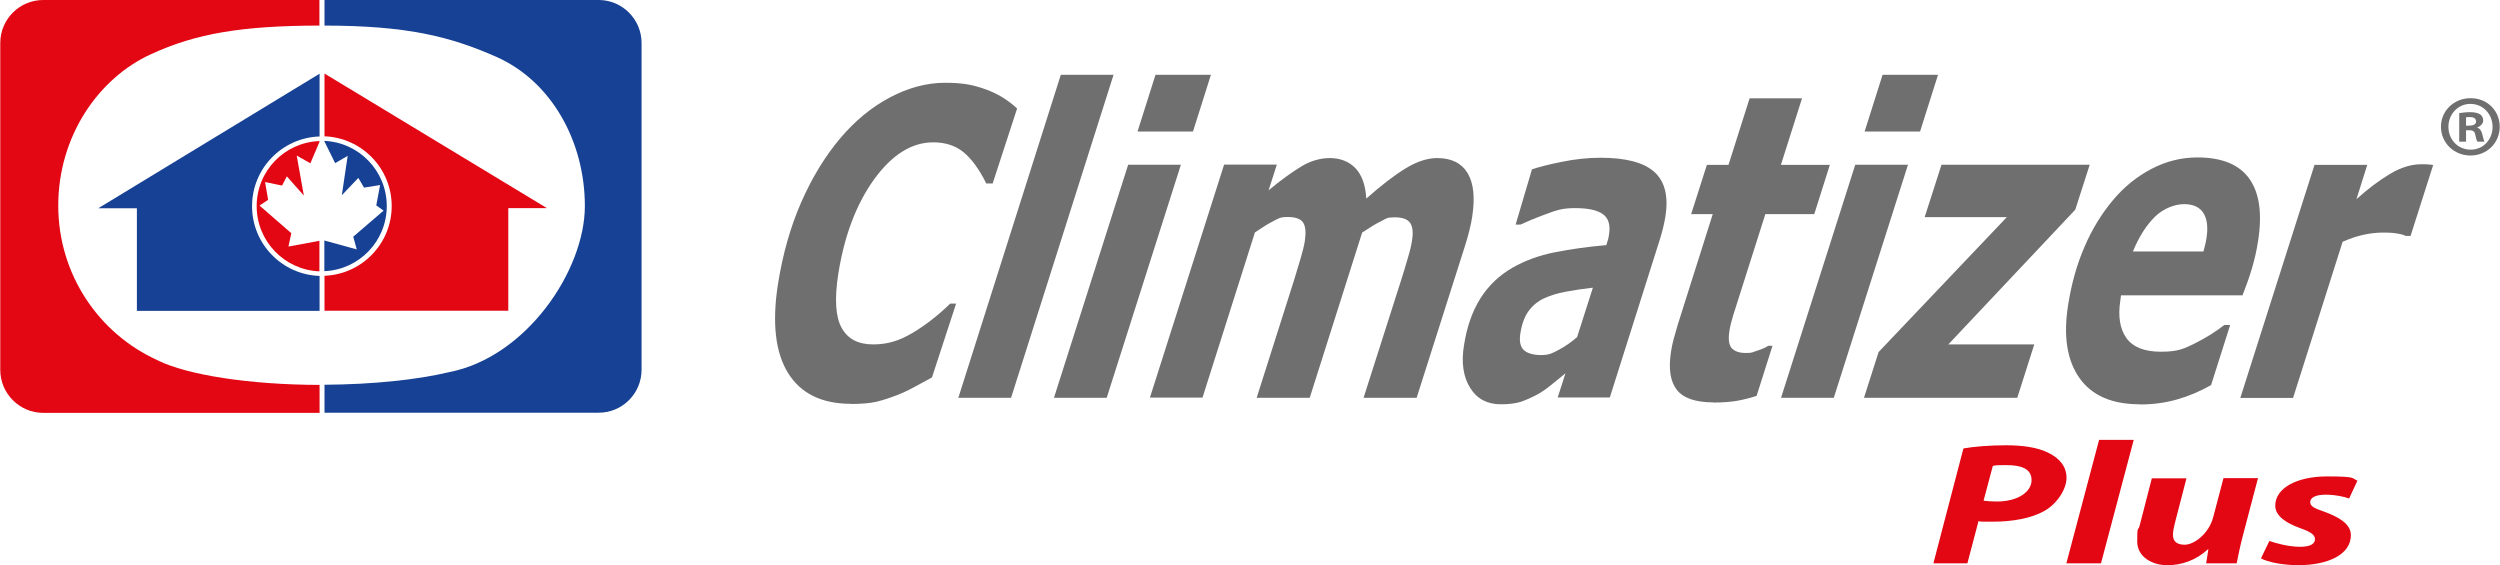 <?xml version="1.0" encoding="UTF-8"?>
<svg id="Layer_1" xmlns="http://www.w3.org/2000/svg" width="555.1mm" height="125.5mm" version="1.1" viewBox="0 0 1573.4 355.8">
  <!-- Generator: Adobe Illustrator 29.7.1, SVG Export Plug-In . SVG Version: 2.1.1 Build 8)  -->
  <defs>
    <style>
      .st0, .st1 {
        fill-rule: evenodd;
      }

      .st0, .st2 {
        fill: #e30613;
      }

      .st3 {
        fill: #706f6f;
      }

      .st1 {
        fill: #164194;
      }
    </style>
  </defs>
  <path class="st3" d="M535.5,254.2c-18.4,0-31.6-6.5-39.6-19.4-8-12.9-10.1-31.5-6.4-55.6,3-19.1,7.9-36.4,14.7-51.9,6.8-15.5,15-28.9,24.5-40.2,9.3-11,19.7-19.6,31.2-25.7s23.1-9.3,34.8-9.3,17.9,1.4,25.5,4.1c7.6,2.7,14.2,6.8,19.9,12.1l-15.4,47.2h-4c-4.4-8.9-9.2-15.4-14.2-19.6-5.1-4.2-11.5-6.3-19.2-6.3-13.6,0-26,7.8-37.3,23.4-11.2,15.6-18.7,35.5-22.5,59.6-2.4,15.5-1.7,26.8,2.1,33.7,3.8,7,10.4,10.5,19.8,10.5s16.7-2.4,24.8-7.2c8.1-4.8,16.1-11,23.8-18.5h3.7l-15.2,46.5c-3,1.6-6.5,3.5-10.5,5.7-4,2.2-7.8,4-11.4,5.4-4.7,1.8-9,3.2-13,4.2-4,.9-9.4,1.4-16.2,1.4"/>
  <polygon class="st3" points="700.8 47.1 636.3 250.4 603.1 250.4 667.6 47.1 700.8 47.1"/>
  <path class="st3" d="M743.2,103.7l-46.7,146.7h-33.2l46.7-146.7h33.2ZM762.1,47.1l-11.3,35.7h-34.9l11.3-35.7h34.9Z"/>
  <path class="st3" d="M926.6,136.3c-.4,2.7-1,5.6-1.8,8.8-.8,3.1-1.7,6.4-2.8,9.8l-30.4,95.5h-33.4l23.4-73.3c1.6-5,3.1-9.9,4.4-14.5,1.4-4.6,2.3-8.4,2.7-11.2.8-5.1.4-8.8-1.2-11.1s-4.8-3.5-9.8-3.5-5.2.8-8.4,2.4c-3.3,1.6-7.2,4-12,7.2l-33,104h-33.4l23.3-73.3c1.3-4.3,2.7-8.9,4.2-13.9s2.4-8.8,2.8-11.4c.8-5.3.5-9.2-1-11.6-1.5-2.4-4.8-3.6-9.8-3.6s-5.6.9-9,2.6-7.2,4.1-11.6,7.1l-33,104h-33.1l46.7-146.7h33.2l-5.2,16.2c7.7-6.4,14.5-11.3,20.4-14.9,5.9-3.6,12-5.4,18.3-5.4s12.1,2.2,16.1,6.5c4,4.3,6.2,10.6,6.7,19,9.5-8.4,17.8-14.8,24.9-19.1s13.7-6.4,19.7-6.4c9,0,15.4,3.2,19.2,9.5,3.8,6.4,4.7,15.4,2.9,27.2"/>
  <path class="st3" d="M985.4,234.9c-2.4,1.9-5.2,4.2-8.6,7-3.3,2.7-6.4,4.9-9.2,6.4-3.7,2-7.2,3.5-10.3,4.6-3.2,1-7.4,1.6-12.7,1.6-8.5,0-15-3.4-19.3-10.3-4.3-6.9-5.7-15.8-3.9-26.8,1.8-11.6,5.2-21.4,10.3-29.5s11.8-14.5,20.1-19.3c7.8-4.5,16.7-7.8,26.8-9.8,10.1-2,20.9-3.5,32.4-4.5.2-.5.4-1.4.8-2.6.4-1.2.7-2.5.9-4,1-6.2-.4-10.5-4-13-3.6-2.5-9.4-3.7-17.4-3.7s-11.6,1.3-18.6,3.9c-7,2.6-12.2,4.8-15.8,6.5h-3l10.3-34.8c4.1-1.4,10.2-3,18.6-4.7,8.3-1.7,16.5-2.6,24.5-2.6,16.1,0,27.4,3,34,9,6.6,6,8.9,15.3,6.9,28-.3,1.7-.7,4-1.4,6.8-.7,2.8-1.3,5.2-2,7.3l-31.6,99.8h-32.8l5-15.6ZM1002.5,181.1c-6,.7-11.6,1.5-16.9,2.5-5.3,1-9.9,2.4-13.8,4.2-4,1.9-7.3,4.6-9.8,8.1-2.5,3.5-4.2,8.1-5.1,13.9-.8,5,0,8.6,2.2,10.6s5.9,3.1,10.9,3.1,6.9-1.1,10.9-3.2c4-2.1,7.9-4.8,11.7-8.1l9.9-31Z"/>
  <path class="st3" d="M1078.5,253.3c-11.4,0-19.1-2.7-23.2-8-4.1-5.4-5.2-13.3-3.6-23.8.4-2.8,1-5.5,1.7-8.1.7-2.6,1.6-5.7,2.6-9.1l22-69.5h-13.6l9.9-31h13.6l13.3-41.9h33l-13.3,41.9h30.8l-9.8,31h-30.8l-16.8,52.9c-1.2,3.7-2.3,7.3-3.5,11-1.1,3.7-1.9,6.9-2.3,9.5-.8,5.2-.4,8.9,1.4,10.9,1.7,2,4.7,3.1,9,3.1s4-.5,6.9-1.4c2.9-.9,5.3-1.9,7.1-3.1h2.7l-10,31.5c-3.9,1.3-8,2.3-12.2,3.1-4.2.7-9.2,1.1-14.9,1.1"/>
  <path class="st3" d="M1200.9,103.7l-46.7,146.7h-33.2l46.7-146.7h33.2ZM1219.8,47.1l-11.3,35.7h-34.9l11.3-35.7h34.9Z"/>
  <polygon class="st3" points="1269.7 250.4 1173.2 250.4 1182.4 221.6 1263.1 136.7 1211.4 136.7 1222 103.7 1315.3 103.7 1306.2 132 1226.3 216.8 1280.4 216.8 1269.7 250.4"/>
  <path class="st3" d="M1346.8,254.5c-17.5,0-30.2-5.5-38-16.6-7.8-11.1-10.2-26.4-7.1-45.9,2.1-13.3,5.5-25.6,10.4-36.8,4.8-11.2,10.9-21,18-29.4,6.9-8.2,14.9-14.7,24.1-19.5,9.2-4.8,18.8-7.2,28.9-7.2,15.3,0,26.2,4.4,32.6,13.3,6.4,8.9,8.3,21.9,5.6,39.2-.9,5.9-2.2,11.7-3.9,17.4-1.7,5.7-3.7,11.3-5.9,16.9h-76.5c0,.5-.2,1-.2,1.5,0,.5-.2,1-.2,1.5-1.6,10.2-.3,18.2,3.8,23.9s11.3,8.6,21.7,8.6,14.3-1.7,21.3-5.2c7-3.5,13.2-7.4,18.6-11.6h3.7l-12,37.8c-7,4-14.2,7-21.6,9.1-7.4,2.1-15.1,3.1-23.1,3.1M1386.9,158.3c.4-1.6.8-3,1.1-4.3.3-1.3.6-2.7.8-4.1,1.1-6.9.4-12.2-2-15.9s-6.5-5.5-12.1-5.5-12.9,2.6-18.3,7.9-10.1,12.6-13.9,21.9h44.5Z"/>
  <path class="st3" d="M1517.1,148.5h-2.9c-1.3-.7-3.3-1.2-6-1.6-2.6-.4-5.2-.5-7.9-.5-4.3,0-8.6.5-12.7,1.4-4.2.9-8.5,2.4-13.1,4.4l-31.2,98.3h-33.2l46.7-146.7h33.2l-6.8,21.6c7.2-6.5,14.2-11.8,21.1-15.9,6.8-4.1,13.4-6.1,19.6-6.1s2.4,0,3.9.1c1.4,0,2.7.2,3.7.4l-14.3,44.8Z"/>
  <path class="st2" d="M1235.8,282.3c6.5-1.2,16.8-2,26.7-2s19.7,1.1,27.1,4.9c6.8,3.4,11.1,8.5,11.1,15.6s-5.9,16.3-13.9,20.8c-8.3,4.7-20.1,6.8-32.6,6.8s-6.7-.2-8.9-.4l-7,26.6h-21.4l18.9-72.3ZM1248.6,315.2c2.3.3,4.7.5,8.3.5,13.2,0,21.8-6.1,21.8-13.5s-7.1-9.4-15.6-9.4-7,.2-8.8.5l-5.8,21.8Z"/>
  <polygon class="st2" points="1300.6 354.6 1321.2 276.9 1343 276.9 1322.4 354.6 1300.6 354.6"/>
  <path class="st2" d="M1421.2,301.1l-9.5,36.1c-1.8,6.8-2.9,12.6-3.9,17.4h-19.2l1.4-8.8h-.3c-7.6,7-16.7,10-25.6,10s-18.9-4.8-18.9-15,.4-6.1,1.5-9.8l7.7-29.9h21.8l-7.4,28.6c-.6,2.4-1.1,5-1.1,7,0,3.5,1.8,6.2,7.4,6.2s15-6.5,17.9-17.2l6.5-24.7h21.8Z"/>
  <path class="st2" d="M1428.3,340.5c4.2,1.5,12.3,3.7,19.4,3.7s9.4-2.2,9.4-4.8-2.4-4.5-9.2-6.9c-8.6-3.1-15.8-7.5-15.8-14.2,0-11,13.5-18.4,32.6-18.4s15.4,1.2,19.1,2.7l-5.2,11.2c-3.2-1.1-8.3-2.4-14.8-2.4s-9.7,1.9-9.7,4.7,3,4,9.1,6.1c8,3,16.5,7.2,16.5,14.7,0,12.2-14.4,19-33.9,18.9-9.4-.2-18.3-1.9-22.7-4.3l5.3-11Z"/>
  <path class="st3" d="M1573.4,79.8c0,10.1-8,18.1-18.4,18.1s-18.6-8-18.6-18.1,8.2-18,18.7-18,18.3,7.9,18.3,18ZM1541.1,79.8c0,8,5.9,14.4,14,14.4,7.9.1,13.8-6.4,13.8-14.3s-5.8-14.5-14-14.5c-7.8,0-13.8,6.5-13.8,14.4ZM1552.1,89.2h-4.2v-18c1.7-.2,4-.6,6.9-.6s5.1.6,6.3,1.4c1.1.8,1.9,2.1,1.9,3.9s-1.7,3.6-3.7,4.3v.2c1.8.6,2.6,2,3.2,4.4.6,2.8,1,3.7,1.3,4.4h-4.4c-.6-.7-.9-2.2-1.4-4.4-.3-1.9-1.4-2.8-3.7-2.8h-2.1v7.2h0ZM1552.2,79.1h2c2.4,0,4.3-.8,4.3-2.6s-1.2-2.8-4-2.8-1.8.1-2.3.2v5.2Z"/>
  <g>
    <path class="st1" d="M376.7,0h-172.6v16.1c51.3.1,78.4,6.5,108.4,19.8,34.6,15.4,55.5,53.3,55.5,93.8s-36.8,95.2-85.6,104.6c-20.2,4.8-47.8,7.7-78.3,7.9v17.6h172.6c14.9,0,27-12.1,27-27.1V27.1c0-14.9-12.1-27.1-27-27.1Z"/>
    <path class="st0" d="M99.1,226.8c-36.9-16.6-62.6-53.9-62.6-97.4s25.1-80.1,58.4-95.3c28.4-13.1,57.4-17.9,106-18V0H27.1C12.1,0,0,12.1,0,27.1v205.7c0,14.9,12.1,27.1,27.1,27.1h173.9v-17.6c-44.8-.1-83.5-6.4-101.8-15.4Z"/>
    <path class="st0" d="M204.1,46.3v39.5c23.5.9,42.3,20.2,42.3,43.9s-18.8,43-42.3,43.9v22h115.7v-64.6h24.3L204.1,46.3Z"/>
    <path class="st1" d="M158.5,129.8c0-23.8,18.9-43.1,42.5-43.9v-39.5L61.7,131.1h24.3v64.6h115v-22c-23.6-.8-42.5-20.1-42.5-43.9Z"/>
    <path class="st1" d="M204.2,89.3l6.6,13.4,7.9-4.6-3.7,24.8,10.4-10.9,3.6,6.1,10.1-1.6-2.4,12.8,4.6,3.3-19.1,16.4,2.2,8-20.4-5.6v19.3c21.9-.9,39.3-18.9,39.3-41s-17.5-40.1-39.3-41v.5h.1Z"/>
    <path class="st0" d="M161.4,129.8c0,22.1,17.6,40.2,39.5,41v-19.2l-19.5,3.6,1.8-8.4-20-17.4,5.4-3.6-1.9-11.2,10.7,2.2,3-5.8,10.7,12.1-4.5-25.2,8.6,4.9,5.7-13.4v-.6c-22,.8-39.5,18.8-39.5,41Z"/>
  </g>
</svg>